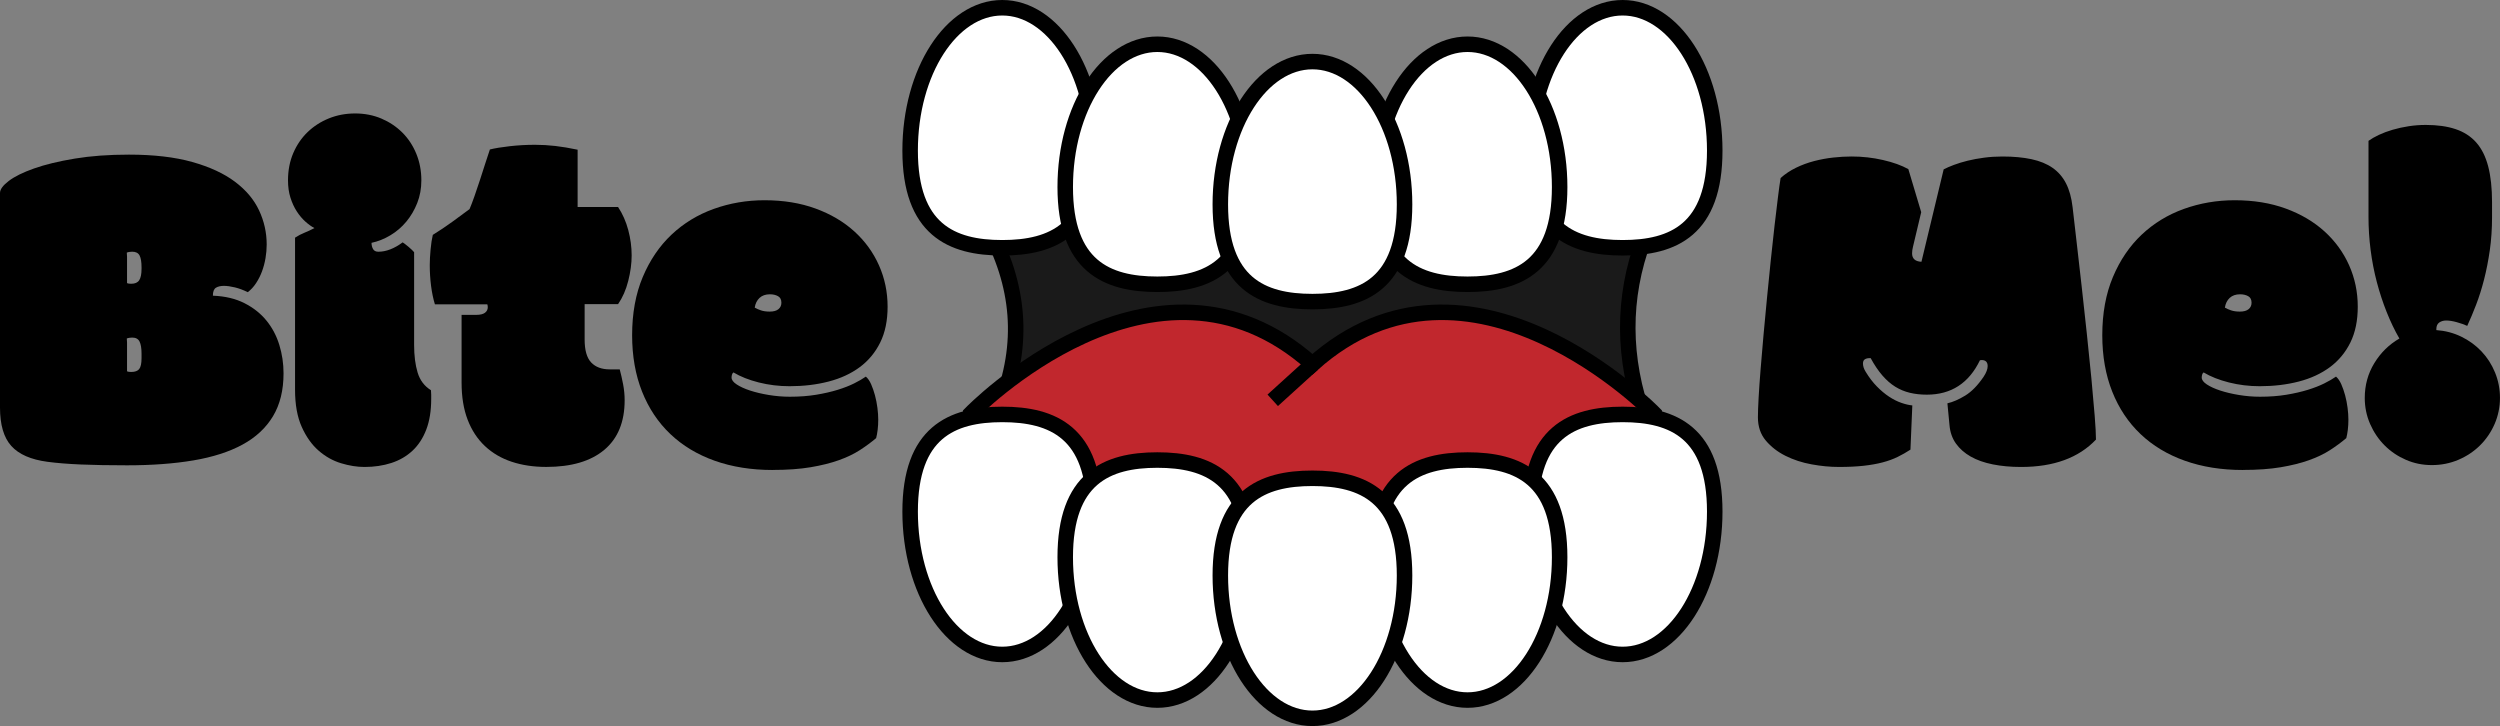 <svg id="Layer_1" data-name="Layer 1" xmlns="http://www.w3.org/2000/svg" viewBox="0 0 2740.28 795.85">
  <rect x="0" y="0" width="2740.28" height="795.85" fill="#808080" stroke="none"/>
  <defs>
    <style>
      .cls-1 {
        fill: #fff;
      }

      .cls-1, .cls-2, .cls-3 {
        stroke: #000;
        stroke-miterlimit: 10;
        stroke-width: 17px;
      }

      .cls-2 {
        fill: #c1272d;
      }

      .cls-3 {
        fill: #1a1a1a;
      }
    </style>
  </defs>
  <path class="cls-3" d="M1856.65,561.75h-421.83v-.95h-416.2c130.43-139.59,122.02-271.22,0-395.75h421.83v.96h416.2c-97.59,126.12-95.56,259.16,0,395.74Z"></path>
  <path class="cls-2" d="M1813.19,453.38v35.71l-370.08,143.27-4.52,1.75-4.53-1.75-370.08-143.27v-35.71s202.09-208.52,374.61-54.14c172.52-154.37,374.6,54.14,374.6,54.14Z"></path>
  <path class="cls-1" d="M1199.55,165.05c0,86.46-45.21,106.55-100.97,106.55s-100.97-20.09-100.97-106.55,45.21-156.55,100.97-156.55,100.97,70.09,100.97,156.55Z"></path>
  <path class="cls-1" d="M1879.55,165.05c0,86.46-45.21,106.55-100.97,106.55s-100.97-20.09-100.97-106.55,45.21-156.55,100.97-156.55,100.97,70.09,100.97,156.55Z"></path>
  <path class="cls-1" d="M1709.55,205.05c0,86.46-45.21,106.55-100.97,106.55s-100.97-20.09-100.97-106.55,45.21-156.55,100.97-156.55,100.97,70.09,100.97,156.55Z"></path>
  <path class="cls-1" d="M1369.55,205.05c0,86.46-45.21,106.55-100.97,106.55s-100.97-20.09-100.97-106.55,45.21-156.55,100.97-156.55,100.97,70.09,100.97,156.55Z"></path>
  <path class="cls-1" d="M1539.55,224.05c0,86.46-45.21,106.55-100.97,106.55s-100.97-20.09-100.97-106.55,45.21-156.55,100.97-156.55,100.97,70.09,100.97,156.55Z"></path>
  <path class="cls-1" d="M1199.55,560.8c0-86.46-45.21-106.55-100.97-106.55s-100.97,20.09-100.97,106.55,45.21,156.55,100.97,156.55,100.97-70.09,100.97-156.55Z"></path>
  <path class="cls-1" d="M1879.55,560.8c0-86.46-45.21-106.55-100.97-106.55s-100.97,20.09-100.97,106.55,45.21,156.55,100.97,156.55,100.97-70.09,100.97-156.55Z"></path>
  <path class="cls-1" d="M1709.55,610.8c0-86.46-45.21-106.55-100.97-106.55s-100.97,20.09-100.97,106.55,45.21,156.55,100.97,156.55,100.97-70.09,100.97-156.55Z"></path>
  <path class="cls-1" d="M1369.55,610.8c0-86.46-45.21-106.55-100.97-106.55s-100.97,20.09-100.97,106.55,45.21,156.55,100.97,156.55,100.97-70.09,100.97-156.55Z"></path>
  <path class="cls-1" d="M1539.55,630.8c0-86.46-45.21-106.55-100.97-106.55s-100.97,20.09-100.97,106.55,45.21,156.55,100.97,156.55,100.97-70.09,100.97-156.55Z"></path>
  <g>
    <path d="M0,211.54c0-3.93,3.21-8.33,9.62-13.21s15.68-9.44,27.82-13.72c12.14-4.27,26.97-7.86,44.49-10.77,17.52-2.91,37.31-4.36,59.36-4.36,27.18,0,50.35,2.69,69.49,8.08,19.14,5.38,34.75,12.61,46.8,21.67,12.05,9.06,20.85,19.53,26.41,31.41,5.55,11.88,8.33,24.32,8.33,37.31,0,4.96-.43,9.96-1.28,15-.86,5.04-2.14,9.87-3.85,14.49-1.71,4.62-3.89,8.93-6.54,12.95-2.65,4.02-5.69,7.31-9.1,9.87-4.79-2.39-9.49-4.14-14.1-5.26-4.62-1.11-8.63-1.67-12.05-1.67-3.59,0-6.5.69-8.72,2.05-2.22,1.37-3.33,4.28-3.33,8.72,13.33.51,24.87,3.25,34.62,8.21,9.74,4.96,17.78,11.33,24.1,19.1,6.32,7.78,11.03,16.67,14.1,26.67s4.62,20.39,4.62,31.16c0,18.46-3.85,34.11-11.54,46.93-7.69,12.82-18.85,23.21-33.46,31.16-14.62,7.95-32.57,13.72-53.85,17.31-21.28,3.59-45.52,5.38-72.7,5.38-19.49,0-36.33-.3-50.52-.9-14.19-.6-26.41-1.58-36.67-2.95-18.12-2.39-31.33-8.16-39.62-17.31-8.29-9.14-12.44-23.21-12.44-42.18v-235.15ZM139.24,310.27c.51.34,1.32.56,2.44.64,1.11.09,1.83.13,2.18.13,4.1,0,7.01-1.28,8.72-3.85,1.71-2.56,2.56-6.75,2.56-12.57v-1.54c0-5.98-.73-10.34-2.18-13.08-1.45-2.73-4.15-4.1-8.08-4.1-.86,0-1.88.09-3.08.26-1.2.17-2.14.43-2.82.77.17,1.37.26,2.82.26,4.36v28.98ZM139.24,406.94c.51.34,1.32.56,2.44.64,1.11.09,1.83.13,2.18.13,4.1,0,7.01-1.07,8.72-3.21,1.71-2.14,2.56-6.11,2.56-11.92v-4.87c0-5.98-.73-10.43-2.18-13.33-1.45-2.9-4.15-4.36-8.08-4.36-.86,0-1.88.09-3.08.26-1.2.17-2.14.43-2.82.77.17,1.37.26,2.82.26,4.36v31.54Z"></path>
    <path d="M323.36,260.52c3.42-2.22,6.84-4.01,10.26-5.38,3.42-1.37,7.09-3.08,11.03-5.13-3.25-1.71-6.58-4.1-10-7.18-3.42-3.08-6.54-6.79-9.36-11.15s-5.13-9.36-6.92-15c-1.8-5.64-2.69-11.96-2.69-18.98,0-10.94,1.92-20.9,5.77-29.88,3.85-8.97,9.1-16.67,15.77-23.08,6.67-6.41,14.44-11.41,23.34-15,8.89-3.59,18.46-5.38,28.72-5.38s20.04,1.88,28.85,5.64c8.8,3.76,16.45,8.89,22.95,15.39,6.49,6.5,11.58,14.23,15.26,23.21,3.67,8.98,5.51,18.68,5.51,29.11,0,8.89-1.5,17.14-4.49,24.75-2.99,7.61-6.97,14.4-11.92,20.39-4.96,5.99-10.77,10.99-17.44,15-6.67,4.02-13.59,6.79-20.77,8.33,0,2.56.55,4.83,1.67,6.8,1.11,1.97,3.03,2.95,5.77,2.95,8.55,0,17.44-3.42,26.67-10.26.51.34,1.37.94,2.56,1.79,1.19.86,2.48,1.88,3.85,3.08,1.37,1.2,2.65,2.35,3.85,3.46,1.19,1.11,1.96,1.92,2.31,2.44v101.55c0,11.8,1.28,21.93,3.85,30.39,2.56,8.46,7.44,14.92,14.62,19.36.17,1.37.26,3.04.26,5v4.49c0,12.99-1.79,24.19-5.38,33.59-3.59,9.4-8.63,17.14-15.13,23.21-6.5,6.07-14.23,10.56-23.21,13.46-8.98,2.9-18.76,4.36-29.36,4.36-8.21,0-16.8-1.37-25.77-4.1s-17.18-7.35-24.62-13.85c-7.44-6.49-13.59-15.17-18.46-26.03-4.87-10.85-7.31-24.4-7.31-40.65v-166.68Z"></path>
    <path d="M505.94,345.14h15.9c4.44,0,7.69-.77,9.74-2.31,2.05-1.54,3.08-3.59,3.08-6.15,0-1.03-.17-2.05-.51-3.08h-57.44c-1.88-6.15-3.29-12.95-4.23-20.39-.94-7.44-1.41-15-1.41-22.69,0-4.96.3-10.64.9-17.05.6-6.41,1.41-11.75,2.44-16.03,7.18-4.44,14.32-9.23,21.41-14.36,7.09-5.13,13.37-9.74,18.85-13.85,1.54-3.59,3.33-8.29,5.39-14.1,2.05-5.81,4.1-11.88,6.15-18.21,2.05-6.32,4.01-12.44,5.9-18.33,1.88-5.9,3.5-10.81,4.87-14.75,5.47-1.37,12.73-2.56,21.8-3.59,9.06-1.03,18.29-1.54,27.69-1.54,7.35,0,14.74.43,22.18,1.28,7.44.86,15.6,2.22,24.49,4.1v62.83h44.36c4.96,7.52,8.67,15.94,11.16,25.26,2.48,9.32,3.72,18.59,3.72,27.82,0,8.72-1.24,17.99-3.72,27.82-2.48,9.83-6.2,18.33-11.16,25.51h-36.67v38.72c0,11.8,2.39,20.22,7.18,25.26,4.78,5.04,11.54,7.56,20.26,7.56h11.03c1.37,5.13,2.6,10.6,3.72,16.41,1.11,5.81,1.67,11.63,1.67,17.44,0,23.76-7.44,41.89-22.31,54.36-14.87,12.48-36.07,18.72-63.6,18.72-13.85,0-26.46-1.88-37.82-5.64-11.37-3.76-21.16-9.49-29.36-17.18-8.21-7.69-14.53-17.31-18.98-28.85-4.45-11.54-6.67-25.17-6.67-40.9v-74.11Z"></path>
    <path d="M847,515.16c-23.42,0-44.62-3.38-63.6-10.13s-35.18-16.5-48.59-29.23c-13.42-12.73-23.76-28.25-31.03-46.54-7.27-18.29-10.9-38.89-10.9-61.8,0-24.1,3.89-45.39,11.67-63.85,7.78-18.46,18.29-33.93,31.54-46.42,13.25-12.48,28.68-21.88,46.29-28.21,17.61-6.32,36.16-9.49,55.65-9.49,20.68,0,39.32,3.04,55.9,9.1,16.58,6.07,30.73,14.4,42.44,25,11.71,10.6,20.73,23,27.05,37.18,6.32,14.19,9.49,29.32,9.49,45.39,0,15.22-2.69,28.3-8.08,39.23-5.39,10.94-12.87,19.96-22.44,27.05-9.58,7.1-20.94,12.35-34.11,15.77-13.17,3.42-27.44,5.13-42.82,5.13-11.63,0-22.87-1.37-33.72-4.1-10.86-2.73-20.13-6.41-27.82-11.03-.86.68-1.41,1.58-1.67,2.69-.26,1.11-.38,2.1-.38,2.95,0,2.56,1.88,5.09,5.64,7.56,3.76,2.48,8.63,4.7,14.62,6.67,5.98,1.97,12.82,3.59,20.51,4.87,7.69,1.28,15.39,1.92,23.08,1.92,10.6,0,20.26-.73,28.98-2.18,8.72-1.45,16.54-3.25,23.46-5.38,6.92-2.14,12.95-4.49,18.08-7.05,5.13-2.56,9.4-5.04,12.82-7.44,2.22,1.88,4.14,4.66,5.77,8.33,1.62,3.68,3.03,7.74,4.23,12.18,1.19,4.45,2.09,9.02,2.69,13.72.6,4.7.9,9.02.9,12.95s-.22,7.65-.64,11.15c-.43,3.51-.99,6.54-1.67,9.1-5.47,4.62-11.46,9.02-17.95,13.21-6.5,4.19-14.19,7.87-23.08,11.03-8.89,3.16-19.19,5.73-30.9,7.69-11.71,1.96-25.52,2.95-41.41,2.95ZM843.67,341.55c4.27,0,7.48-.9,9.62-2.69,2.14-1.79,3.21-4.14,3.21-7.05,0-3.42-1.24-5.81-3.72-7.18-2.48-1.37-5.43-2.05-8.85-2.05-4.79,0-8.59,1.33-11.41,3.97-2.82,2.65-4.58,6.2-5.26,10.64,1.71,1.03,3.93,2.01,6.67,2.95,2.73.94,5.98,1.41,9.74,1.41Z"></path>
  </g>
  <g>
    <path d="M2134.59,442.08c5.98-1.37,12.48-4.19,19.49-8.46,7.01-4.27,13.76-11.19,20.26-20.77,2.9-4.44,4.36-8.29,4.36-11.54,0-4.44-2.22-6.67-6.67-6.67-.34,0-.64.04-.9.13-.26.09-.56.13-.9.13-12.14,25.13-31.54,37.7-58.21,37.7-6.67,0-12.87-.68-18.59-2.05-5.73-1.37-11.07-3.59-16.03-6.67-4.96-3.08-9.66-7.18-14.1-12.31-4.45-5.13-8.72-11.45-12.82-18.98h-1.54c-1.88,0-3.51.43-4.87,1.28-1.37.86-2.05,2.4-2.05,4.62,0,2.91,1.03,5.99,3.08,9.23,3.76,6.15,7.82,11.46,12.18,15.9,4.36,4.45,8.8,8.17,13.33,11.16,4.53,2.99,9.02,5.26,13.46,6.79,4.44,1.54,8.46,2.48,12.05,2.82l-2.05,48.47c-4.45,2.91-9.1,5.56-13.97,7.95-4.87,2.4-10.38,4.4-16.54,6.03-6.15,1.62-13.12,2.86-20.9,3.72-7.78.85-16.71,1.28-26.8,1.28s-19.58-.94-30-2.82c-10.43-1.88-20-5-28.72-9.36s-15.94-9.96-21.67-16.8c-5.73-6.84-8.59-15.3-8.59-25.39,0-5.3.26-12.52.77-21.67.51-9.14,1.24-19.53,2.18-31.16.94-11.62,2.01-24.19,3.21-37.7,1.19-13.5,2.48-27.14,3.85-40.9,1.37-13.76,2.73-27.39,4.1-40.9,1.37-13.5,2.73-26.07,4.1-37.7,1.37-11.62,2.6-21.96,3.72-31.03,1.11-9.06,2.09-16.16,2.95-21.28,4.96-4.44,10.6-8.21,16.92-11.28,6.32-3.08,12.95-5.51,19.87-7.31s13.89-3.08,20.9-3.85c7.01-.77,13.76-1.15,20.26-1.15,11.62,0,23.04,1.28,34.23,3.85,11.2,2.56,20.47,5.9,27.82,10l14.1,47.18-8.97,37.7c-.35,1.37-.6,2.65-.77,3.85-.17,1.2-.26,2.4-.26,3.59,0,5.81,3.42,8.89,10.26,9.23l24.36-101.29c2.91-1.54,6.62-3.16,11.16-4.87,4.53-1.71,9.57-3.25,15.13-4.62,5.55-1.37,11.58-2.48,18.08-3.33,6.5-.85,13.16-1.28,20-1.28,12.14,0,22.78.99,31.93,2.95,9.14,1.97,16.84,5.13,23.08,9.49,6.24,4.36,11.15,10.04,14.74,17.05,3.59,7.01,5.98,15.64,7.18,25.9,1.2,10.77,2.69,23.76,4.49,38.98,1.79,15.22,3.63,31.33,5.51,48.34,1.88,17.01,3.76,34.23,5.64,51.67,1.88,17.44,3.55,33.81,5,49.11,1.45,15.3,2.65,28.85,3.59,40.65.94,11.8,1.41,20.51,1.41,26.16-18.98,20-46.33,30-82.06,30-11.28,0-21.63-.94-31.03-2.82-9.4-1.88-17.48-4.74-24.23-8.59-6.76-3.85-12.14-8.59-16.16-14.23-4.02-5.64-6.37-12.31-7.05-20l-2.31-24.1Z"></path>
    <path d="M2458.46,515.16c-23.42,0-44.62-3.38-63.6-10.13s-35.18-16.5-48.59-29.23c-13.42-12.73-23.76-28.25-31.03-46.54-7.27-18.29-10.9-38.89-10.9-61.8,0-24.1,3.89-45.39,11.67-63.85,7.78-18.46,18.29-33.93,31.54-46.42,13.25-12.48,28.68-21.88,46.29-28.21,17.61-6.32,36.16-9.49,55.65-9.49,20.68,0,39.32,3.04,55.9,9.1,16.58,6.07,30.73,14.4,42.44,25,11.71,10.6,20.73,23,27.05,37.18,6.32,14.19,9.49,29.32,9.49,45.39,0,15.22-2.69,28.3-8.08,39.23-5.38,10.94-12.87,19.96-22.44,27.05-9.58,7.1-20.94,12.35-34.11,15.77-13.17,3.42-27.44,5.13-42.82,5.13-11.63,0-22.87-1.37-33.72-4.1-10.86-2.73-20.13-6.41-27.82-11.03-.86.68-1.41,1.58-1.67,2.69-.26,1.11-.38,2.1-.38,2.95,0,2.56,1.88,5.09,5.64,7.56,3.76,2.48,8.63,4.7,14.62,6.67,5.98,1.97,12.82,3.59,20.51,4.87,7.69,1.28,15.39,1.92,23.08,1.92,10.6,0,20.26-.73,28.98-2.18,8.72-1.45,16.54-3.25,23.46-5.38,6.92-2.14,12.95-4.49,18.08-7.05,5.13-2.56,9.4-5.04,12.82-7.44,2.22,1.88,4.14,4.66,5.77,8.33,1.62,3.68,3.03,7.74,4.23,12.18,1.19,4.45,2.09,9.02,2.69,13.72.6,4.7.9,9.02.9,12.95s-.22,7.65-.64,11.15c-.43,3.51-.99,6.54-1.67,9.1-5.47,4.62-11.46,9.02-17.95,13.21-6.5,4.19-14.19,7.87-23.08,11.03-8.89,3.16-19.19,5.73-30.9,7.69-11.71,1.96-25.51,2.95-41.41,2.95ZM2455.13,341.55c4.27,0,7.48-.9,9.62-2.69,2.14-1.79,3.21-4.14,3.21-7.05,0-3.42-1.24-5.81-3.72-7.18-2.48-1.37-5.43-2.05-8.85-2.05-4.79,0-8.59,1.33-11.41,3.97-2.82,2.65-4.58,6.2-5.26,10.64,1.71,1.03,3.93,2.01,6.67,2.95,2.73.94,5.98,1.41,9.74,1.41Z"></path>
    <path d="M2731.56,237.95c0,12.82-.81,24.92-2.44,36.29-1.63,11.37-3.72,22.05-6.28,32.05s-5.47,19.23-8.72,27.7c-3.25,8.46-6.5,16.2-9.75,23.21-3.42-1.54-7.31-2.91-11.67-4.1-4.36-1.19-8.17-1.79-11.41-1.79-2.91,0-5.43.73-7.56,2.18-2.14,1.46-3.21,3.89-3.21,7.31v1.03c9.74.69,18.85,3.08,27.31,7.18,8.46,4.1,15.85,9.49,22.18,16.16,6.32,6.67,11.28,14.4,14.87,23.21,3.59,8.81,5.39,18.08,5.39,27.82s-1.97,19.62-5.9,28.59c-3.93,8.97-9.28,16.8-16.03,23.46-6.76,6.67-14.66,11.92-23.72,15.77-9.06,3.85-18.72,5.77-28.98,5.77s-19.58-1.92-28.46-5.77c-8.89-3.85-16.67-9.1-23.33-15.77-6.67-6.67-11.97-14.49-15.9-23.46-3.93-8.98-5.9-18.5-5.9-28.59,0-14.02,3.5-26.75,10.51-38.21,7.01-11.45,16.15-20.43,27.44-26.92-5.13-8.89-9.79-18.59-13.97-29.11-4.19-10.51-7.78-21.45-10.77-32.82-2.99-11.37-5.26-23.08-6.8-35.13s-2.31-24.06-2.31-36.03v-83.6c3.08-2.22,6.88-4.4,11.41-6.54,4.53-2.13,9.57-4.01,15.13-5.64,5.55-1.62,11.41-2.9,17.57-3.85,6.15-.94,12.39-1.41,18.72-1.41,12.65,0,23.55,1.54,32.7,4.62,9.14,3.08,16.67,7.95,22.57,14.62,5.9,6.67,10.26,15.39,13.08,26.16,2.82,10.77,4.23,23.85,4.23,39.23v16.41Z"></path>
  </g>
  <line class="cls-2" x1="1438.59" y1="399.24" x2="1395.04" y2="438.79"></line>
</svg>